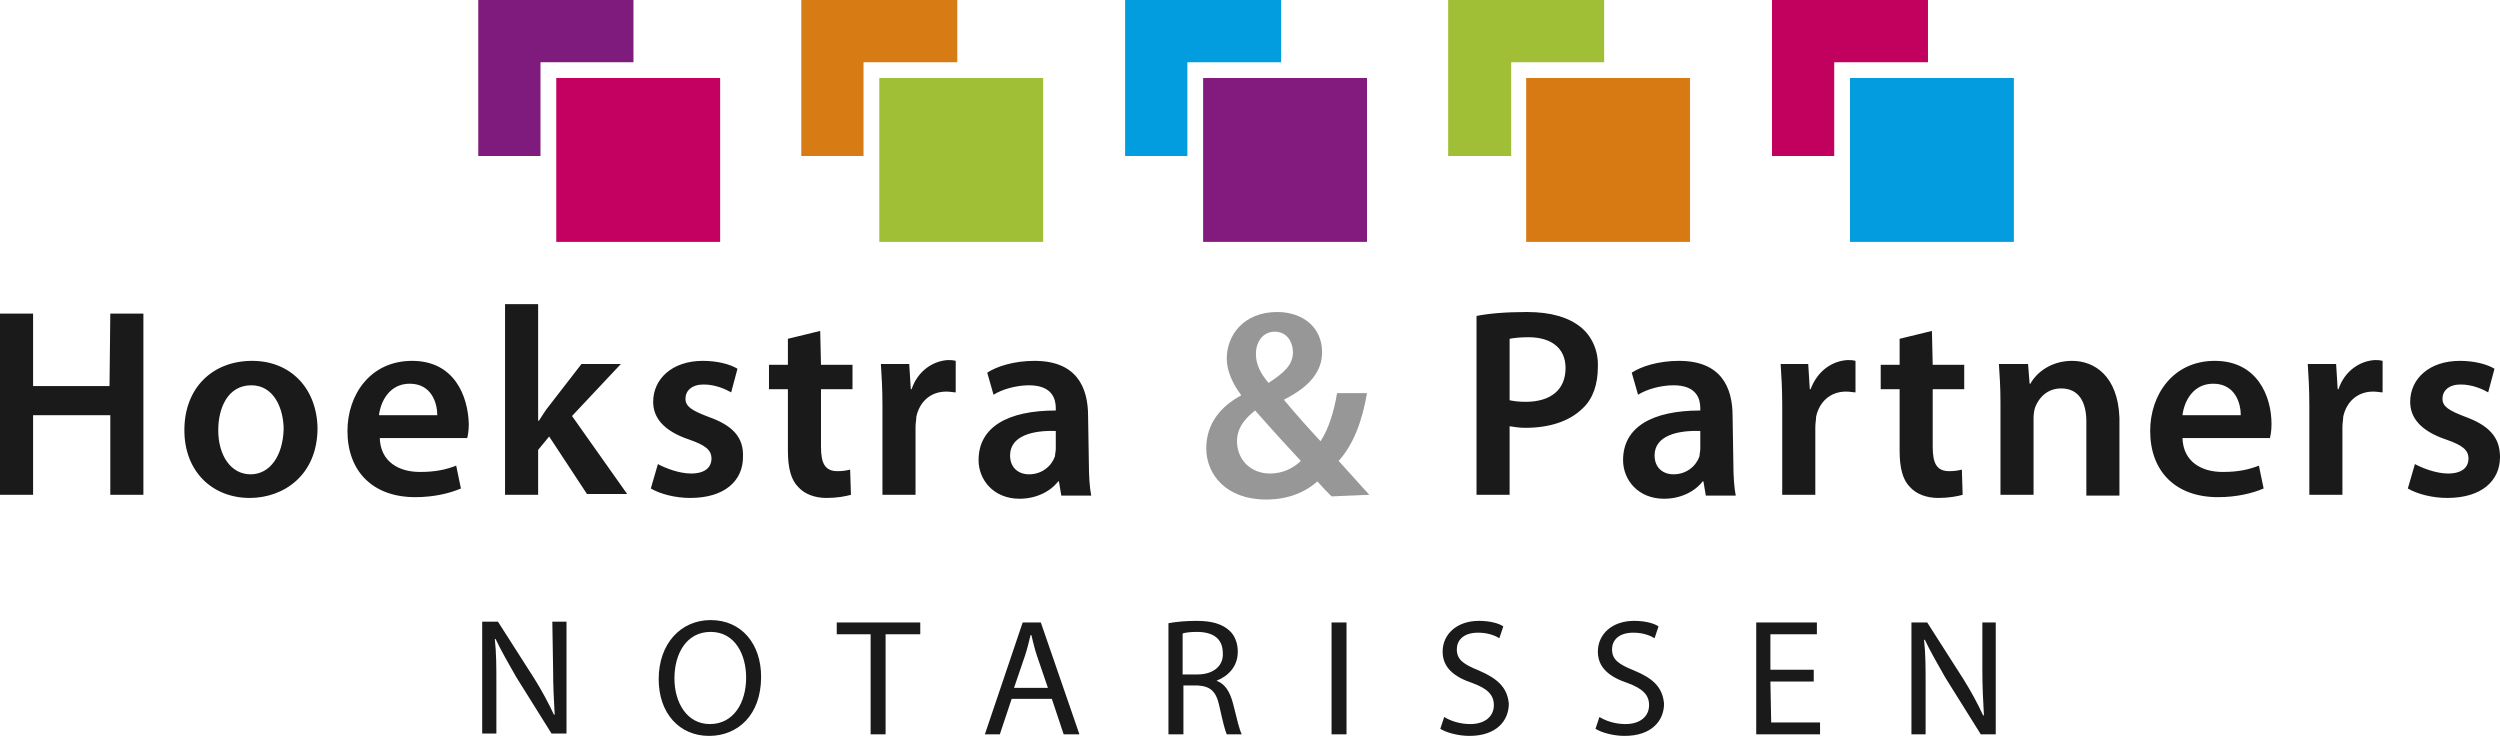 <?xml version="1.0" encoding="UTF-8"?> <svg xmlns="http://www.w3.org/2000/svg" xmlns:xlink="http://www.w3.org/1999/xlink" version="1.1" id="Layer_1" x="0px" y="0px" viewBox="0 0 317.3 93.5" style="enable-background:new 0 0 317.3 93.5;" xml:space="preserve"><title> [sintnicolaasga.hoekstraenpartners.nl]</title> <style type="text/css"> .st0{fill:#1A1A1A;} .st1{fill:#979797;} .st2{fill:#029CDF;} .st3{fill:#C2015E;} .st4{fill:#D87A13;} .st5{fill:#A0BF36;} .st6{fill:#821B7D;} .st7{fill:#019DDE;} .st8{fill:#A0BE36;} .st9{fill:#D77B14;} .st10{fill:#C40161;} .st11{fill:#7F1B7C;} </style> <g id="notarissen"> <g> <path class="st0" d="M70.2,84.9c0,2.2,0.1,4,0.2,5.8h-0.1c-0.7-1.5-1.5-3-2.5-4.6l-4.6-7.2h-2v14.2H63V87c0-2.4,0-4.1-0.2-5.9h0.1 c0.7,1.5,1.7,3.2,2.6,4.8l4.5,7.2h1.9V78.9h-1.8L70.2,84.9L70.2,84.9z M90.2,78.7c-3.8,0-6.6,3-6.6,7.5c0,4.3,2.6,7.2,6.4,7.2 c3.6,0,6.6-2.6,6.6-7.5C96.6,81.7,94.1,78.7,90.2,78.7z M90.1,91.9c-2.9,0-4.5-2.7-4.5-5.8c0-3.1,1.5-5.9,4.6-5.9s4.5,2.9,4.5,5.8 C94.7,89.2,93.1,91.9,90.1,91.9z M106.2,80.5h4.3v12.7h1.9V80.5h4.4V79h-10.6V80.5z M129.8,79L125,93.2h1.9l1.5-4.5h5.1l1.5,4.5h2 L132.1,79H129.8z M128.7,87.3l1.4-4.1c0.3-0.9,0.5-1.8,0.7-2.6h0.1c0.2,0.8,0.4,1.7,0.7,2.6l1.4,4.1H128.7z M154.4,86.4 L154.4,86.4c1.5-0.6,2.7-1.8,2.7-3.7c0-1.1-0.4-2.1-1.1-2.7c-0.9-0.8-2.2-1.2-4.1-1.2c-1.3,0-2.6,0.1-3.6,0.3v14.1h1.9V87h1.8 c1.7,0.1,2.4,0.8,2.8,2.8c0.4,1.8,0.7,3,0.9,3.4h1.9c-0.3-0.6-0.6-1.9-1.1-3.9C156.1,87.8,155.5,86.8,154.4,86.4z M152,85.6h-1.9 v-5.2c0.3-0.1,0.9-0.2,1.8-0.2c2,0,3.3,0.8,3.3,2.7C155.3,84.5,154,85.6,152,85.6z M169,93.2h1.9V79H169V93.2z M187.7,85.1 c-2-0.8-2.8-1.4-2.8-2.7c0-1,0.7-2.1,2.7-2.1c1.3,0,2.2,0.4,2.7,0.7l0.5-1.5c-0.6-0.4-1.7-0.7-3.1-0.7c-2.8,0-4.6,1.7-4.6,3.9 c0,2,1.4,3.2,3.8,4c1.9,0.7,2.7,1.5,2.7,2.8c0,1.4-1.1,2.4-3,2.4c-1.3,0-2.5-0.4-3.3-0.9l-0.5,1.5c0.8,0.5,2.3,0.9,3.7,0.9 c3.4,0,5-1.9,5-4.1C191.3,87.2,190,86.1,187.7,85.1z M207.4,85.1c-2-0.8-2.8-1.4-2.8-2.7c0-1,0.7-2.1,2.7-2.1 c1.3,0,2.2,0.4,2.7,0.7l0.5-1.5c-0.6-0.4-1.7-0.7-3.1-0.7c-2.8,0-4.6,1.7-4.6,3.9c0,2,1.4,3.2,3.8,4c1.9,0.7,2.7,1.5,2.7,2.8 c0,1.4-1.1,2.4-3,2.4c-1.3,0-2.5-0.4-3.3-0.9l-0.5,1.5c0.8,0.5,2.3,0.9,3.7,0.9c3.4,0,5-1.9,5-4.1C211,87.2,209.8,86.1,207.4,85.1 z M224.7,86.5h5.5v-1.5h-5.5v-4.5h5.9v-1.5h-7.7v14.2h8.1v-1.5h-6.2L224.7,86.5L224.7,86.5z M251.6,79v6c0,2.2,0.1,4,0.2,5.8h-0.1 c-0.7-1.5-1.5-3-2.5-4.6l-4.6-7.2h-2v14.2h1.8v-6.1c0-2.4,0-4.1-0.2-5.9h0.1c0.7,1.5,1.7,3.2,2.6,4.8l4.5,7.2h1.9V79L251.6,79 L251.6,79z"></path> </g> </g> <path class="st1" d="M173.8,62.8c-1.4-1.5-2.6-2.9-3.9-4.3c1.9-2.1,3-5.1,3.6-8.6h-3.8c-0.4,2.4-1.1,4.6-2.1,6.1 c-1.3-1.4-3.1-3.4-4.6-5.2v-0.1c3.4-1.7,4.8-3.7,4.8-6c0-3.2-2.5-5.1-5.7-5.1c-4.3,0-6.4,3-6.4,5.9c0,1.6,0.8,3.3,1.8,4.6v0.1 c-2.6,1.4-4.4,3.6-4.4,6.7c0,3.3,2.5,6.5,7.6,6.5c2.6,0,4.8-0.8,6.5-2.3c0.7,0.8,1.2,1.3,1.8,1.9L173.8,62.8L173.8,62.8z M161.2,60.1c-2.5,0-4.2-1.8-4.2-4.1c0-1.9,1.3-3.1,2.3-3.9c2.2,2.5,4.4,4.9,5.8,6.4C164.2,59.4,162.8,60.1,161.2,60.1z M161.8,42.1 c1.6,0,2.3,1.4,2.3,2.6c0,1.6-1.1,2.6-3.1,3.9c-1-1.2-1.6-2.3-1.6-3.7C159.4,43.5,160.2,42.1,161.8,42.1z"></path> <g id="Hoekstra_partners"> <g> <path class="st0" d="M13.9,49H4.2v-9.2H0v23h4.2V52.7H14v10.1h4.2v-23H14L13.9,49L13.9,49z M32,45.8c-5,0-8.6,3.4-8.6,8.8 c0,5.3,3.6,8.6,8.3,8.6c4.2,0,8.6-2.8,8.6-8.9C40.2,49.3,36.9,45.8,32,45.8z M31.8,60.2c-2.5,0-4.1-2.4-4.1-5.6 c0-2.8,1.2-5.7,4.2-5.7c2.9,0,4.1,3,4.1,5.6C35.9,57.8,34.3,60.2,31.8,60.2z M52.3,45.8c-5.3,0-8.2,4.3-8.2,8.9 c0,5.1,3.2,8.4,8.6,8.4c2.4,0,4.4-0.5,5.8-1.1l-0.6-2.9c-1.3,0.5-2.6,0.8-4.6,0.8c-2.7,0-5-1.3-5.1-4.3h11.1 c0.1-0.4,0.2-1,0.2-1.8C59.4,50.3,57.7,45.8,52.3,45.8z M48.1,52.7c0.2-1.7,1.3-4,3.9-4c2.8,0,3.5,2.5,3.5,4H48.1z M78.8,46.2h-5 l-4.1,5.3c-0.5,0.6-0.9,1.3-1.3,1.9h-0.1V38.6h-4.2v24.2h4.2v-5.7l1.4-1.7l4.8,7.3h5.1l-7-9.9L78.8,46.2z M89.9,52.9 c-2.1-0.8-2.9-1.3-2.9-2.3c0-1,0.8-1.8,2.3-1.8c1.5,0,2.8,0.6,3.5,1l0.8-3c-1-0.6-2.6-1-4.4-1c-3.9,0-6.3,2.3-6.3,5.2 c0,2,1.3,3.7,4.6,4.8c2,0.7,2.8,1.3,2.8,2.4c0,1.1-0.8,1.9-2.6,1.9c-1.5,0-3.3-0.7-4.2-1.2L82.6,62c1.2,0.7,3.1,1.2,5,1.2 c4.4,0,6.7-2.2,6.7-5.2C94.4,55.5,93,54,89.9,52.9z M104.1,42l-4.1,1v3.3h-2.4v3.1h2.4v7.8c0,2.2,0.4,3.7,1.3,4.6 c0.8,0.9,2.1,1.4,3.6,1.4c1.3,0,2.4-0.2,3.1-0.4l-0.1-3.2c-0.4,0.1-0.9,0.2-1.6,0.2c-1.6,0-2.1-1-2.1-3.1v-7.3h4v-3.1h-4L104.1,42 L104.1,42z M115.7,49.4h-0.1l-0.2-3.2h-3.6c0.1,1.5,0.2,3.1,0.2,5.3v11.3h4.2v-8.6c0-0.5,0.1-0.9,0.1-1.3c0.4-1.9,1.8-3.2,3.8-3.2 c0.5,0,0.9,0.1,1.2,0.1v-4c-0.4-0.1-0.6-0.1-1-0.1C118.5,45.8,116.5,47,115.7,49.4z M138.1,52.8c0-3.7-1.5-7-6.8-7 c-2.6,0-4.8,0.7-6,1.5l0.8,2.8c1.1-0.7,2.9-1.2,4.5-1.2c3,0,3.4,1.8,3.4,2.9v0.3c-6.1,0-9.8,2.1-9.8,6.3c0,2.5,1.9,4.9,5.2,4.9 c2.1,0,3.9-0.9,4.9-2.2h0.1l0.3,1.8h3.8c-0.2-1-0.3-2.5-0.3-4L138.1,52.8L138.1,52.8z M134,57c0,0.3-0.1,0.6-0.1,0.9 c-0.4,1.2-1.6,2.3-3.3,2.3c-1.3,0-2.4-0.8-2.4-2.4c0-2.5,2.9-3.2,5.8-3.1V57z M200.6,41.5c-1.5-1.2-3.7-1.9-6.8-1.9 c-2.8,0-4.9,0.2-6.4,0.5v22.7h4.2v-8.7c0.6,0.1,1.3,0.2,2,0.2c3,0,5.6-0.8,7.3-2.5c1.3-1.2,1.9-3.1,1.9-5.2 C202.9,44.5,202,42.6,200.6,41.5z M193.6,51c-0.9,0-1.5-0.1-2-0.2V43c0.5-0.1,1.3-0.2,2.4-0.2c2.9,0,4.7,1.4,4.7,3.9 C198.7,49.5,196.8,51,193.6,51z M219.9,52.8c0-3.7-1.5-7-6.8-7c-2.6,0-4.8,0.7-6,1.5l0.8,2.8c1.1-0.7,2.9-1.2,4.5-1.2 c3,0,3.4,1.8,3.4,2.9v0.3c-6.1,0-9.8,2.1-9.8,6.3c0,2.5,1.9,4.9,5.2,4.9c2.1,0,3.9-0.9,4.9-2.2h0.1l0.3,1.8h3.8 c-0.2-1-0.3-2.5-0.3-4L219.9,52.8L219.9,52.8z M215.8,57c0,0.3-0.1,0.6-0.1,0.9c-0.4,1.2-1.6,2.3-3.3,2.3c-1.3,0-2.4-0.8-2.4-2.4 c0-2.5,2.9-3.2,5.8-3.1L215.8,57L215.8,57z M229.8,49.4h-0.1l-0.2-3.2H226c0.1,1.5,0.2,3.1,0.2,5.3v11.3h4.2v-8.6 c0-0.5,0.1-0.9,0.1-1.3c0.4-1.9,1.8-3.2,3.8-3.2c0.5,0,0.9,0.1,1.2,0.1v-4c-0.4-0.1-0.6-0.1-1-0.1C232.6,45.8,230.7,47,229.8,49.4 z M245.2,42l-4.1,1v3.3h-2.4v3.1h2.4v7.8c0,2.2,0.4,3.7,1.3,4.6c0.8,0.9,2.1,1.4,3.6,1.4c1.3,0,2.4-0.2,3.1-0.4l-0.1-3.2 c-0.4,0.1-0.9,0.2-1.6,0.2c-1.6,0-2.1-1-2.1-3.1v-7.3h4v-3.1h-4L245.2,42L245.2,42z M263,45.8c-2.8,0-4.6,1.6-5.3,2.9h-0.1 l-0.2-2.5h-3.7c0.1,1.4,0.2,3,0.2,4.9v11.7h4.2V53c0-0.5,0.1-1,0.2-1.3c0.5-1.3,1.6-2.4,3.3-2.4c2.3,0,3.2,1.8,3.2,4.2v9.4h4.2 v-9.9C268.8,47.7,265.8,45.8,263,45.8z M281.1,45.8c-5.3,0-8.2,4.3-8.2,8.9c0,5.1,3.2,8.4,8.6,8.4c2.4,0,4.4-0.5,5.8-1.1l-0.6-2.9 c-1.3,0.5-2.6,0.8-4.6,0.8c-2.7,0-5-1.3-5.1-4.3h11.1c0.1-0.4,0.2-1,0.2-1.8C288.3,50.3,286.5,45.8,281.1,45.8z M277,52.7 c0.2-1.7,1.3-4,3.9-4c2.8,0,3.5,2.5,3.5,4H277z M296.8,49.4h-0.1l-0.2-3.2h-3.6c0.1,1.5,0.2,3.1,0.2,5.3v11.3h4.2v-8.6 c0-0.5,0.1-0.9,0.1-1.3c0.4-1.9,1.8-3.2,3.8-3.2c0.5,0,0.9,0.1,1.2,0.1v-4c-0.4-0.1-0.6-0.1-1-0.1C299.6,45.8,297.6,47,296.8,49.4 z M312.9,52.9c-2.1-0.8-2.9-1.3-2.9-2.3c0-1,0.8-1.8,2.3-1.8c1.5,0,2.8,0.6,3.5,1l0.8-3c-1-0.6-2.6-1-4.4-1 c-3.9,0-6.3,2.3-6.3,5.2c0,2,1.3,3.7,4.6,4.8c2,0.7,2.8,1.3,2.8,2.4c0,1.1-0.8,1.9-2.6,1.9c-1.5,0-3.3-0.7-4.2-1.2l-0.9,3.1 c1.2,0.7,3.1,1.2,5,1.2c4.4,0,6.7-2.2,6.7-5.2C317.3,55.5,315.9,54,312.9,52.9z"></path> </g> </g> <g id="Blokjes"> <path class="st2" d="M234.8,9.9h20.8v20.8h-20.8V9.9z"></path> <polygon class="st3" points="232.8,7.9 244.7,7.9 244.7,0 224.9,0 224.9,19.8 232.8,19.8 "></polygon> <path class="st4" d="M193.7,9.9h20.8v20.8h-20.8V9.9z"></path> <polygon class="st5" points="191.8,7.9 203.6,7.9 203.6,0 183.8,0 183.8,19.8 191.8,19.8 "></polygon> <path class="st6" d="M152.7,9.9h20.8v20.8h-20.8V9.9z"></path> <polygon class="st7" points="150.7,7.9 162.6,7.9 162.6,0 142.8,0 142.8,19.8 150.7,19.8 "></polygon> <path class="st8" d="M111.6,9.9h20.8v20.8h-20.8V9.9z"></path> <polygon class="st9" points="109.6,7.9 121.5,7.9 121.5,0 101.7,0 101.7,19.8 109.6,19.8 "></polygon> <path class="st10" d="M70.6,9.9h20.8v20.8H70.6V9.9z"></path> <polygon class="st11" points="68.6,7.9 80.4,7.9 80.4,0 60.7,0 60.7,19.8 68.6,19.8 "></polygon> </g> </svg> 